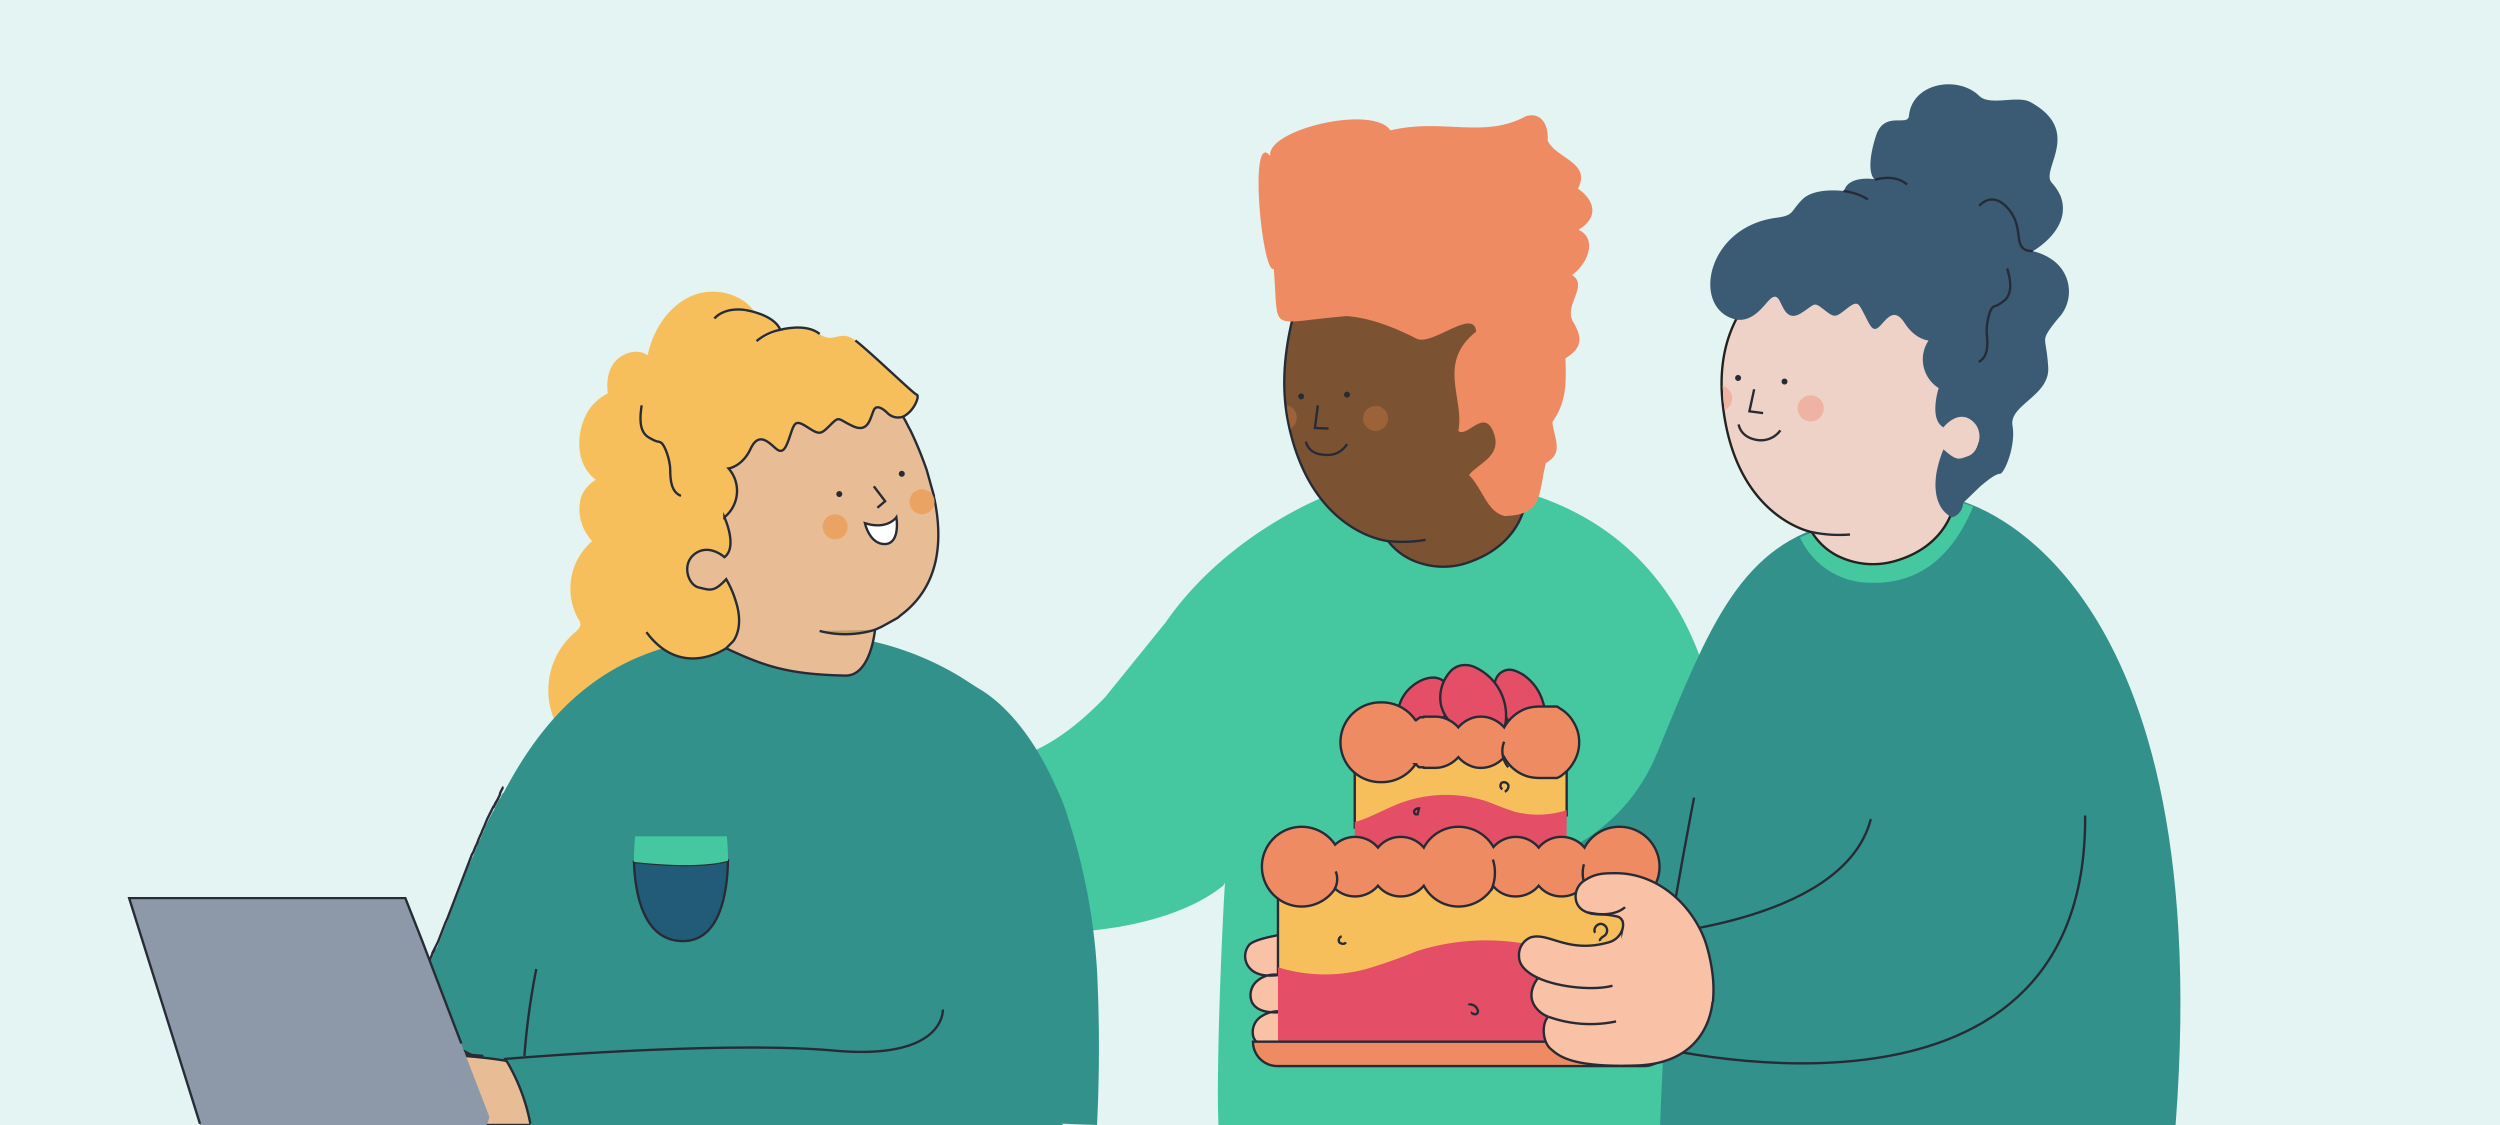 <?xml version="1.0" encoding="utf-8"?>
<svg xmlns="http://www.w3.org/2000/svg" data-name="Capa 1" id="Capa_1" viewBox="0 0 420 189">
  <defs>
    <style>.cls-1{fill:#e3f4f3;}.cls-17,.cls-2{fill:#f7bf5c;}.cls-3{fill:#45c8a0;}.cls-12,.cls-4{fill:#33918b;}.cls-5{fill:#3dc6f2;}.cls-11,.cls-12,.cls-15,.cls-16,.cls-17,.cls-19,.cls-22,.cls-23,.cls-28,.cls-5,.cls-6,.cls-7,.cls-8{stroke:#272b36;}.cls-11,.cls-12,.cls-13,.cls-15,.cls-16,.cls-17,.cls-19,.cls-20,.cls-22,.cls-23,.cls-28,.cls-5,.cls-6,.cls-7,.cls-8{stroke-miterlimit:10;stroke-width:0.4px;}.cls-6{fill:#3377b8;}.cls-7{fill:#7c5332;}.cls-20,.cls-8{fill:none;}.cls-9{fill:#9e6239;}.cls-10{fill:#272b36;}.cls-11{fill:#fff;}.cls-13{fill:#efd2c7;stroke:#222221;}.cls-14{fill:#efb3a3;}.cls-15{fill:#f9c1a5;}.cls-16,.cls-18{fill:#e44f67;}.cls-19,.cls-27{fill:#ef8b63;}.cls-20{stroke:#000;}.cls-21,.cls-28{fill:#215b77;}.cls-22{fill:#bb9b69;}.cls-23{fill:#e8bc95;}.cls-24{fill:#eaa363;}.cls-25{fill:#8d99a9;}.cls-26{fill:#3b5b75;}</style>
  </defs>
  <rect class="cls-1" height="189" width="420"/>
  <path class="cls-2" d="M92.8,123a1,1,0,0,0,1.5.1,12.8,12.8,0,0,1,2.1-16.7c.5-.4,1.1-.9,1.1-1.5a1.8,1.8,0,0,0-.4-1,10.5,10.5,0,0,1,2.4-13,7.7,7.7,0,0,1-1.9-7.3c.9-2.6,3.8-4.3,6.3-3.4l-1.3-11.9c-.7-2.3-.9-4.8.2-6.8s4.1-3.2,6-1.8c.9-4.3,3.6-8.5,7.7-10.1s9.5.1,11,4.2l16.4,71.4s-22.6,4.2-23.9,3.7-22.6-.2-23.8,0S92.8,123,92.8,123Z"/>
  <path class="cls-3" d="M250.4,83.2v0Z"/>
  <path class="cls-3" d="M245.7,93.2c0-.3-.1-.5-.1-.8S245.7,92.9,245.7,93.2Z"/>
  <path class="cls-3" d="M295,189H204.7c-.4-9.6.6-33.4,1.1-40.7l-.3.5c-7.5,6-21.1,8.6-35.3,7.8a95.1,95.1,0,0,1-19.1-3.1c-8.1-2.2-15.6-5.6-21.3-10.1a31.7,31.7,0,0,0,3.4-3.9,23.3,23.3,0,0,0,1.7-2.6h0a21.4,21.4,0,0,0,2.8-8.4,13.4,13.4,0,0,0,.1-2,14.8,14.8,0,0,0-.5-4.6c2.7.6,5.5,1.4,8.3,2.3,5.7,1.7,11.5,3.6,17.2,3.9a26.6,26.6,0,0,0,9.6-1.4h0c5.1-2,9.4-5.6,13.2-9.5l10.2-12.6c10.8-15.6,28.2-21.8,28.3-21.8s29.9,2,31.1-.4c12.4,3.5,20.7,10.3,26.4,19.6C292.6,119.8,293.8,156.9,295,189Z"/>
  <path class="cls-4" d="M278.9,189h86.6c7.3-96.2-37-105.1-37-105.1s-3,.3-19.5,3.8-21.8,17.4-30.6,38.8-33.6,20.7-33.6,20.7l35.6,15.9C279.6,172,279.1,183.1,278.9,189Z"/>
  <path class="cls-5" d="M242.9,126.3c.1,4.9,1.4,12.5,7.6,12.7s7.5-7.8,7.5-12.9C256,126.6,251.6,127.2,242.9,126.3Z"/>
  <path class="cls-6" d="M242.9,126.3c8.7.9,13.1.3,15.1-.2a38,38,0,0,0-.2-4H243A30.6,30.6,0,0,0,242.9,126.3Z"/>
  <path class="cls-7" d="M233.2,90.9s-13-1.2-16.8-20S227,31.6,227,31.6l24.4,21.9L262.7,61l-4.5,17.6-.5,2.7-1.3,2.1s-.1,7.5-9.2,10.9a12.7,12.7,0,0,1-8.6.3A10.6,10.6,0,0,1,233.2,90.9Z"/>
  <path class="cls-8" d="M226.3,74.6a3.8,3.8,0,0,1-3.8,1.8c-2.8-.1-3.1-2.2-3.1-2.2"/>
  <circle class="cls-9" cx="231.1" cy="70.3" r="2.1"/>
  <path class="cls-9" d="M217.8,69.7a2,2,0,0,0-1.6-1.6c.1.9.2,1.8.4,2.8a5.2,5.2,0,0,1,.2,1.1A2.1,2.1,0,0,0,217.8,69.7Z"/>
  <polyline class="cls-8" points="221.4 68.1 220.9 71.9 223.2 72"/>
  <path class="cls-10" d="M226.3,66.8a.5.5,0,0,0,0-1,.5.5,0,0,0,0,1Z"/>
  <path class="cls-10" d="M218.6,67.1a.5.5,0,0,0,0-1,.5.5,0,1,0,0,1Z"/>
  <path class="cls-8" d="M233.2,90.9a22.8,22.8,0,0,0,6.3-.2"/>
  <path class="cls-8" d="M284.6,134s-3.5,18.3-4,22.7"/>
  <path class="cls-11" d="M251.8,153.3a7.2,7.2,0,0,0-.8,1"/>
  <path class="cls-12" d="M314.3,137.6c-4.7,18.2-40.6,19.7-41.3,20l2.9,17.8s74.9,19.8,74.4-38.4"/>
  <path class="cls-3" d="M314,97.9c7.8.3,13.7-3.7,17.5-12.8a13.2,13.2,0,0,0-3-.8s-3,.2-19.5,3.8a32,32,0,0,0-6.6,2.2A13,13,0,0,0,314,97.9Z"/>
  <path class="cls-13" d="M304.4,89.4s-13-2.4-15-21.7,13.9-24.2,13.9-24.2l23.1,10L337,62.2l-6.2,17.3-.8,2.7-1.6,2s-.8,7.5-10.2,10.1a13.3,13.3,0,0,1-8.8-.6A10.7,10.7,0,0,1,304.4,89.4Z"/>
  <path class="cls-8" d="M299.1,72.3a4,4,0,0,1-4,1.6c-2.8-.5-3-2.6-3-2.6"/>
  <circle class="cls-14" cx="304.2" cy="68.6" r="2.2"/>
  <path class="cls-14" d="M291,66.6a2.4,2.4,0,0,0-1.6-1.8c.1,1,.1,1.9.2,2.9s.1.8.2,1.2A2.3,2.3,0,0,0,291,66.6Z"/>
  <polyline class="cls-8" points="294.7 65.4 293.9 69.1 296.2 69.4"/>
  <path class="cls-10" d="M299.8,64.6a.5.5,0,1,0,0-1,.5.5,0,0,0,0,1Z"/>
  <path class="cls-10" d="M292,64a.5.5,0,1,0,0-1,.5.5,0,0,0,0,1Z"/>
  <path class="cls-11" d="M304.4,89.4a23.3,23.3,0,0,0,6.4.4"/>
  <path class="cls-15" d="M229.7,155.9c-1.5-.4-17.7.7-19.8,2.8a3,3,0,0,0,.2,4.1c1.2,1.2,3.1,1.2,4.8,1a4.5,4.5,0,0,0-3.7,1,3.1,3.1,0,0,0-.9,3.5c.9,1.9,3.6,1.9,5.6,1.7a5.3,5.3,0,0,0-3.9.7,3.1,3.1,0,0,0-1.4,3.6,3.5,3.5,0,0,0,2.7,2,10.2,10.2,0,0,0,3.5-.2c.3,0,18.6,3.1.4.3-.2,0-.2-.3-.1-.4"/>
  <path class="cls-16" d="M251,117c-.1-1.5,0-3.3,1.3-4.1s2.4-.2,3.5.4a8.3,8.3,0,0,1,3.4,4.6,4.8,4.8,0,0,1,.1,2.9,3.1,3.1,0,0,1-1.9,2.1,3.3,3.3,0,0,1-2.9-.6,7.2,7.2,0,0,1-1.8-2.4,16.4,16.4,0,0,1-1.4-3.3Z"/>
  <path class="cls-17" d="M276.1,143.2V167l-1.1-.3c-4.2-1.5-8-3.7-12.2-5.2a37.7,37.7,0,0,0-24.8-.6,85.7,85.7,0,0,1-8.5,3,25.7,25.7,0,0,1-14.8-.3V143.2Z"/>
  <path class="cls-18" d="M276.1,165.9v10H214.7V162.5a26.6,26.6,0,0,0,14.8.3,85.7,85.7,0,0,0,8.5-3,38.3,38.3,0,0,1,24.8.5c4.2,1.6,8,3.8,12.2,5.2Z"/>
  <path class="cls-17" d="M227.6,125.2V139l.7-.2c2.4-.9,4.6-2.2,7-3.1a21.6,21.6,0,0,1,14.4-.2l4.9,1.7a14.8,14.8,0,0,0,8.6-.2V125.2Z"/>
  <path class="cls-18" d="M227.6,138.1v5.8h35.6v-7.8a15.7,15.7,0,0,1-8.6.3c-1.7-.5-3.3-1.2-4.9-1.8a22.2,22.2,0,0,0-14.4.3c-2.4.9-4.6,2.2-7,3Z"/>
  <path class="cls-19" d="M272.1,138.9a6.6,6.6,0,0,0-5.9,3.5,5,5,0,0,0-3.9-1.8,4.9,4.9,0,0,0-3.8,1.8,5,5,0,0,0-7.6-.1,6.8,6.8,0,0,0-5.8-3.4,6.6,6.6,0,0,0-5.9,3.5,5,5,0,0,0-3.9-1.8,4.9,4.9,0,0,0-3.8,1.8,5,5,0,0,0-3.9-1.8,4.9,4.9,0,0,0-3.3,1.3,6.8,6.8,0,0,0-5.6-3,6.7,6.7,0,1,0,0,13.4,6.8,6.8,0,0,0,5.6-3,4.9,4.9,0,0,0,3.3,1.3,5,5,0,0,0,3.9-1.8,4.9,4.9,0,0,0,3.8,1.8,5,5,0,0,0,3.9-1.8,6.6,6.6,0,0,0,5.9,3.5,6.8,6.8,0,0,0,5.8-3.4,4.7,4.7,0,0,0,3.7,1.7,5,5,0,0,0,3.9-1.8,4.9,4.9,0,0,0,3.8,1.8,5,5,0,0,0,3.9-1.8,6.6,6.6,0,0,0,5.9,3.5,6.7,6.7,0,0,0,0-13.4Z"/>
  <path class="cls-16" d="M234.8,120.4a6.6,6.6,0,0,1,2.3-5c1.5-1.3,3.8-2.2,5.4-1a3.6,3.6,0,0,1,1.3,3.8,7.3,7.3,0,0,1-2.4,3.4,5.4,5.4,0,0,1-1.6,1,2.9,2.9,0,0,1-3.1-1.1s-.1-.2,0-.3.2,0,.2.1Z"/>
  <path class="cls-16" d="M245.9,122.8a6.3,6.3,0,0,1-3.8-4.3,6.5,6.5,0,0,1,1.4-5.5,3.3,3.3,0,0,1,1.9-1.2,3.9,3.9,0,0,1,2.6.4,8.9,8.9,0,0,1,5,8.6,3.5,3.5,0,0,1-.8,2.2,2.3,2.3,0,0,1-2.9,0l.3-.5Z"/>
  <path class="cls-19" d="M265.3,124.7a6.3,6.3,0,0,1-.9,3.3h0a6.5,6.5,0,0,1-1.7,2l-.5.4-.6.3h-3a7.6,7.6,0,0,1-2.1-.3,6.7,6.7,0,0,1-3.8-3.2h0a5.4,5.4,0,0,1-2.2,1.5,4.7,4.7,0,0,1-1.7.3,4.1,4.1,0,0,1-1.9-.4,5.2,5.2,0,0,1-1.9-1.4h0a5.4,5.4,0,0,1-2.2,1.5,4.7,4.7,0,0,1-1.7.3h-1.8c-.1,0-.2,0-.2-.1h-.7c-.1-.1-.2-.1-.2-.2l-.4-.3a6.8,6.8,0,0,1-5.6,3h-.3a6.7,6.7,0,0,1,0-13.4h.3a6.8,6.8,0,0,1,5.6,3h.1a.1.1,0,0,0,.1-.1l.3-.2.3-.2h.5c0-.1.1-.1.2-.1h1.8a4.7,4.7,0,0,1,1.7.3,5.4,5.4,0,0,1,2.2,1.5h0a5.2,5.2,0,0,1,1.9-1.4,4.1,4.1,0,0,1,1.9-.4,4.7,4.7,0,0,1,1.7.3,5.4,5.4,0,0,1,2.2,1.5h0a7.1,7.1,0,0,1,3.8-3.2,7.6,7.6,0,0,1,2.1-.3h3l.6.4a6.1,6.1,0,0,1,2.2,2.3h0A6.3,6.3,0,0,1,265.3,124.7Z"/>
  <path class="cls-8" d="M225.4,157.3a.7.7,0,0,0-.4,1c.3.3.9.4,1.1,0"/>
  <path class="cls-8" d="M246.8,168.9c0-.2.3-.2.5-.1a1.2,1.2,0,0,1,.9.8.5.5,0,0,1-.7.7c-.1.1-.3-.2-.2-.3"/>
  <path class="cls-8" d="M238,136.8c-.3.1-.5-.3-.4-.6a.9.9,0,0,1,.8-.4l-.3,1.2"/>
  <path class="cls-8" d="M224.4,146.4a3.5,3.5,0,0,1-.2,3"/>
  <path class="cls-8" d="M252.7,124.6a4.2,4.2,0,0,0,.7,4.3"/>
  <path class="cls-8" d="M266.1,145.2a5.6,5.6,0,0,0,.5,4.2"/>
  <path class="cls-8" d="M250.8,144.4a7.2,7.2,0,0,1-.3,5.2"/>
  <path class="cls-8" d="M252.4,132.6a.7.7,0,0,1-.1-1.1.8.8,0,0,1,1.1.4,1,1,0,0,1-.6,1.1"/>
  <path class="cls-8" d="M268,156.7c-.5-.7.5-1.8,1.3-1.4a1.1,1.1,0,0,1,.1,2c-.3.2-.7.5-.6.8"/>
  <path class="cls-19" d="M214.7,174.9h61.5a4.1,4.1,0,0,1,4.1,4.1v0a0,0,0,0,1,0,0H210.5a0,0,0,0,1,0,0v0A4.1,4.1,0,0,1,214.7,174.9Z" transform="translate(490.8 354) rotate(180)"/>
  <path class="cls-15" d="M260.1,170.8c-1.2,1.3-.9,4.3.4,5.4s3.3,3.2,14.5,2.8c8.8-.3,12.1-5.6,12.7-10.6a.7.7,0,0,0,.1-.5,21.2,21.2,0,0,0-.2-5,28,28,0,0,0-1.2-5c-2.4-6.3-8.2-11.2-14.9-11.2-1.9,0-3.4,0-5.1,1.1a3.2,3.2,0,0,0-1.7,2.9c.1,2.1,1.9,2.8,3.6,2.9a14.6,14.6,0,0,1,3.5.4c.5.2,1.1.7.8,2a3.3,3.3,0,0,1-2.3,2.3c-7,2-10.1-1.8-13.2-.8a3.2,3.2,0,0,0-1.9,3.2c0,1.5,1.3,2.7,3.2,3.6,0,0-2.5,2.9,0,5.4a4.5,4.5,0,0,0,1.7,1.1"/>
  <path class="cls-8" d="M260.1,170.8a20.8,20.8,0,0,0,11.4.8"/>
  <path class="cls-8" d="M258.4,164.3c3.7,1.7,9.7,2.1,12.5,1.3"/>
  <path class="cls-8" d="M273,152.4s-1.7,1.9-6.2.9"/>
  <path class="cls-20" d="M124.1,105.2l-.2.3-.3.3-.7,1.5"/>
  <path class="cls-20" d="M124.1,105.1a4.6,4.6,0,0,1-1.6-.7l-1.4-.9H121l-1.2,1.3"/>
  <path class="cls-20" d="M122.8,107.5c.1,0,0-.1,0-.1a8.7,8.7,0,0,0-3-1.6l-.9-.3.5-.7h.1a1,1,0,0,1,.4.5,1.8,1.8,0,0,1-1,.4"/>
  <path class="cls-20" d="M122,106.2h0v-.2h-.3"/>
  <path class="cls-20" d="M121.5,104.6h-.2l-.2.2"/>
  <path class="cls-20" d="M121.5,104.2v.2h0"/>
  <path class="cls-20" d="M121.5,104.2h.1a.4.4,0,0,1-.1-.3h-.2c0,.1-.1.1-.1.2h.1"/>
  <path class="cls-20" d="M121.3,104.4c0-.1-.1-.1-.1-.2h-.3"/>
  <path class="cls-20" d="M121.4,104.2h0"/>
  <path class="cls-20" d="M122.1,106h0"/>
  <path class="cls-20" d="M122.2,105.8v-.2"/>
  <path class="cls-20" d="M122.2,105.5h-.1"/>
  <path class="cls-20" d="M122,105.3h-.1"/>
  <path class="cls-20" d="M122,105h0"/>
  <path class="cls-20" d="M122.2,104.9v-.2"/>
  <path class="cls-20" d="M122.1,104.6H122"/>
  <path class="cls-20" d="M121.8,104.5h0"/>
  <path class="cls-20" d="M121.6,104.6h0"/>
  <path class="cls-20" d="M123,105.4h0a.1.1,0,0,0-.1.1c-.1-.1-.2-.2-.1-.3h.2"/>
  <path class="cls-20" d="M122.8,105.7h0"/>
  <path class="cls-20" d="M123.3,102.2c0-.2-.1-.3-.1-.5a.3.3,0,0,0-.1-.2h-.2v.3a.7.7,0,0,0-.1-.5.1.1,0,0,0-.1-.1.1.1,0,0,1-.1.1v.3c.1-.1,0-.2,0-.4h-.2v.2a1.3,1.3,0,0,0,.1.6l-.2-.2-.2.2a.4.4,0,0,0,.1.3l.4.5"/>
  <path class="cls-20" d="M123.3,102.3a.8.8,0,0,1-.2.5l-.6.2"/>
  <path class="cls-20" d="M121.5,106a3.5,3.5,0,0,1-.6-1.4"/>
  <path class="cls-20" d="M120.9,104.6a5.4,5.4,0,0,0-1.6-1"/>
  <path class="cls-20" d="M120.9,104.6s0,.1-.1,0h-.1a5.4,5.4,0,0,0-1.5-.9h0c-.1,0,0-.1,0-.1"/>
  <path class="cls-20" d="M120.4,104v.3h-1c0-.1-.1-.1-.1-.2s0-.3.1-.4.3-.2.4-.1h.5"/>
  <path class="cls-20" d="M119.7,104.5h-.1c0,.1-.1.1-.1.2l-1.2.7"/>
  <path class="cls-20" d="M119.3,103.9a2,2,0,0,0-1.1.1,2,2,0,0,0-.8.4c-.1,0-.1.1-.1.2"/>
  <circle class="cls-21" cx="129.4" cy="109" r="0.8"/>
  <path class="cls-4" d="M184.3,189,61.1,184.6v4.3l-7.2-4.4H48.4l-1-.7h-.6L45,182.6a1.2,1.2,0,0,1-.5-1.6c.6-1.5,2.9.8,2.9.8s-2,2.3.5,1.6a35.6,35.6,0,0,0,5-1.9,33.7,33.7,0,0,0,8.1-4.9l.9-.7a33.1,33.1,0,0,0,5.1-5.4h0a25.2,25.2,0,0,0,3-4.5,50.4,50.4,0,0,0,2.6-5.2,3.6,3.6,0,0,0,.4-.9h0l.5-.9,1.2-3.1.4-1,3.8-9.9.2-.3c0-.2.1-.3.1-.4l.2-.3h0l.4-1a11.2,11.2,0,0,0,.5-1.3l.5-1c.2-.6.5-1.1.7-1.7l.3-.7c.2-.3.3-.7.5-1h0a9.3,9.3,0,0,0,.5-1h.1a5.4,5.4,0,0,1,.5-1.1h0l.5-1H84l.5-1h.1c6.2-11.8,15.1-22.2,30.9-25.3a75.1,75.1,0,0,1,26.3-1,49.9,49.9,0,0,1,19.7,6.9l2.8,1.8c2.5,1.4,8.3,5.7,13.1,16.6a33.8,33.8,0,0,1,2.1,5.4,103.4,103.4,0,0,1,4.8,25.4A263.5,263.5,0,0,1,184.3,189Z"/>
  <path class="cls-8" d="M88.1,177.4a120.2,120.2,0,0,1,2-14.6"/>
  <path class="cls-8" d="M84.6,132.3h-.1a9.3,9.3,0,0,0-.5,1v.2l-.5,1h0a3.1,3.1,0,0,0-.5,1h-.1l-.5,1h0l-.5,1-.3.7c-.2.6-.5,1.1-.7,1.7l-.5,1.1a6.1,6.1,0,0,1-.5,1.2l-.4,1h0l-.2.3-.3.8-3.8,9.9-.4.9-1.2,3.1-.5,1h0a3.6,3.6,0,0,1-.4.9,42,42,0,0,1-2.6,5.2,30.4,30.4,0,0,1-3,4.6,36.8,36.8,0,0,1-5.1,5.3l-.9.7a37.9,37.9,0,0,1-8.1,5,34.2,34.2,0,0,1-5,1.8,29.3,29.3,0,0,1-5.1,1.2h-.5"/>
  <path class="cls-22" d="M62.7,178.8s-3.9-5.3,1.6-6.5,20.3,8,20.3,8Z"/>
  <path class="cls-23" d="M109.1,189H38.9a3.2,3.2,0,0,1-1-3.5l.4-.8a23.7,23.7,0,0,1,9-4.9l1.2-.4a63.8,63.8,0,0,1,13.2-2.1,109.1,109.1,0,0,1,17.5.2c3.5.3,5.7.7,5.7.7Z"/>
  <path class="cls-8" d="M47.4,188.8a.1.1,0,0,1,.1-.1,8.1,8.1,0,0,1,3-3.4c2.1-1.4,5.5-2.5,10.8-2.1"/>
  <path class="cls-4" d="M178.6,189H89.1a32.4,32.4,0,0,0-4.2-10.9s36.4-3.1,55.2-1.4,18.3-6.9,18.3-6.9l5.6,5.3Z"/>
  <path class="cls-13" d="M47.4,188.8a.1.1,0,0,1,.1-.1Z"/>
  <path class="cls-12" d="M89.1,188.8a32.4,32.4,0,0,0-4.2-10.9s36.4-3.1,55.2-1.4,18.3-6.9,18.3-6.9"/>
  <path class="cls-8" d="M37.8,186.9s-2.4-5.3,17.5-9.3c0,0,10-1.8,25.9-.2"/>
  <path class="cls-23" d="M151.4,103.3l-.6.5-2.7,1.5-1.1.5s-.7,7.8-5,7.7c-9.6-.2-13.5-1.6-19.4-4.3l-.6-.3a1,1,0,0,1-.4-.5,18.9,18.9,0,0,1-1.1-2.5l-3-2.9-3.9-3.9-2.9-19.2,1.9-1.7,16.8-14.4,18.8,1,2.4,3.2a13.5,13.5,0,0,1,1.1,2c.4.6.8,1.5,1.3,2.4a63.7,63.7,0,0,1,2.7,6.6l1.2,4.3a1.3,1.3,0,0,0,.1.6C158.4,90.8,157.9,98.4,151.4,103.3Z"/>
  <circle class="cls-24" cx="140.3" cy="88.5" r="2.1"/>
  <circle class="cls-24" cx="154.9" cy="84.3" r="2.1"/>
  <polyline class="cls-8" points="146.8 81.7 148.7 84.2 147.4 85.3"/>
  <path class="cls-11" d="M150.6,86.9s-1.5,2.2-5.3,1c0,0,.8,3.6,3.4,3.5S150.6,86.9,150.6,86.9Z"/>
  <path class="cls-10" d="M151.5,80.1a.5.5,0,0,0,0-1,.5.5,0,1,0,0,1Z"/>
  <path class="cls-10" d="M141,83.5a.5.5,0,0,0,0-1,.5.5,0,1,0,0,1Z"/>
  <path class="cls-2" d="M154,66.3c-.9-.2-7.7-7.1-10.3-9.1s-3.7.7-6-1.1-6.6-.7-6.6-.7c-.7-1.7-3.1-2.7-4.6-3.1a83.2,83.2,0,0,0-6.7,9.4c-2.5,4-7.9,3.6-12.2,4.7a8.8,8.8,0,0,1-4.6-.7,8.7,8.7,0,0,0-3.1,2c-2.7,2.5-4.2,9.6.2,12.9,1,.7.9,3,1.4,3.7s1.2-3.6,1.4,1.2,7.3,5.7,7.1,9.2,1.5,8,3,7.8,2.2.8,3.6,1.8-7,3.2-7,3.2c5.5,6,12.4,1.4,12.4,1.4l1.2-1.2c1.3-1.9,1.1-4.4.5-6.4a17.4,17.4,0,0,0-1.7-4c-2.1,2.3-2.8,1.8-4.6,1.4s-3-4-.6-5.7,4.9.6,4.9.6c2.3-1.7,0-6.7,0-6.7a5.7,5.7,0,0,0,.7-8.2s2.3-.3,3.7-3.3,3.1-1,4.3,0,1.7-.3,2.4-2.4.9-2.5,2.9-1.2,2.2,1.2,3.8-.4,1.2-1,3.8.2,2.9-1.4,3.5-2.7,2.3.5,2.3.5a2.5,2.5,0,0,0,2.6.6C153.5,69.2,154.6,66.5,154,66.3Z"/>
  <path class="cls-11" d="M131.1,55.4a9.2,9.2,0,0,0-4,1.9"/>
  <path class="cls-8" d="M125.3,52.1s-3.3-.7-5.3,1.4"/>
  <path class="cls-8" d="M107.8,68.1c-.3,2-.5,4.4,1.2,5.4s1.5.5,2.1.9,1.5,2.9,1.5,4.6.2,3.7,1.8,4.3"/>
  <path class="cls-8" d="M137.7,56.1c-2.3-1.9-6.6-.7-6.6-.7-1.1-2.6-5.8-3.3-5.8-3.3"/>
  <path class="cls-8" d="M108.6,106.2c5.9,8,13.4,2.7,13.4,2.7l1.2-1.2c1.3-1.9,1.1-4.4.5-6.4a17.4,17.4,0,0,0-1.7-4c-2.1,2.3-2.8,1.8-4.6,1.4s-3-4-.6-5.7,4.9.6,4.9.6c2.3-1.7,0-6.7,0-6.7a5.7,5.7,0,0,0,.7-8.2s2.3-.3,3.7-3.3,3.1-1,4.3,0,1.7-.3,2.4-2.4.9-2.5,2.9-1.2,2.2,1.2,3.8-.4,1.2-1,3.8.2,2.9-1.4,3.5-2.7,2.3.5,2.3.5a2.5,2.5,0,0,0,2.6.6c1.8-.8,2.9-3.5,2.3-3.7s-7.7-7.1-10.3-9.1"/>
  <path class="cls-25" d="M81.6,189h-48L21.7,151.1H68.1l2.8,7.1,3.5,9.2,5.8,15,2,5.2S82,189,81.6,189Z"/>
  <polyline class="cls-8" points="33.6 188.8 21.7 150.9 68.1 150.9 70.9 158 74.4 167.2 77.5 175.3"/>
  <path class="cls-26" d="M345,43.8a9.1,9.1,0,0,0-3.5-1.6s6.7-3.7,4.7-9.2a8.3,8.3,0,0,0-1.5-2.3c-2-2.2,5.3-8.6-3.5-13.5-2.2-1.3-6.9.7-8.7-1.1-3.6-3.5-11.3-2.2-11.8,3.4-.2,1.8-4.1-.9-5.5,3.2-2,6.2-.3,7.4-.3,7.4s-4.4-.7-5.1,2c0,0-4.9-.7-7,1.4s-1.3,2.7-4.5,3.1c-11.5,1.6-14,14.6-7.3,16.9,2.8,1,4.8-1.5,5.6-2.4s1.6-1.9,2.3-.7,1.3,3.7,3.7,2.2,2-2,3.8-.6,1.9,1.4,3.8-.1,2-1,3,.9,1.4,3.2,2.6,2,2.4-3.3,4.2-.5,4,2.9,4,2.9a5.7,5.7,0,0,0,1.7,8s-1.7,5.2.8,6.6c0,0,2.3-3,4.7-1.2s1.2,5.4-.5,6-1.9.9-4.2-1.1a19.4,19.4,0,0,0-1.2,4.1c-.3,2.1-.2,4.5,1.2,6.2a6.9,6.9,0,0,0,1.3,1.1h.1a2,2,0,0,0,.9-.4,2.7,2.7,0,0,0,1-2l2.9-2.8c1.3-1.1,2.6-2.1,3.3-2.1s2.7-4.6,2.1-8.1,6.3-5,6-9.8-1.1-4.3.2-6.3a27.9,27.9,0,0,1,1.9-2.4A6.5,6.5,0,0,0,345,43.8Z"/>
  <path class="cls-8" d="M332.5,34.6s2.2-2.8,5,.6.3,6.9,4,7"/>
  <path class="cls-8" d="M309.7,32.1a9.9,9.9,0,0,1,4.1,1.4"/>
  <path class="cls-8" d="M315,30.2s3.2-1.1,5.4.8"/>
  <path class="cls-8" d="M337.2,45.1c.6,1.9,1,4.3-.6,5.5s-1.4.6-1.9,1.1-1.1,3-.9,4.7.1,3.7-1.4,4.4"/>
  <path class="cls-22" d="M147,105.8a17.1,17.1,0,0,1-9.3.2"/>
  <path class="cls-27" d="M226.3,53.1c4.8.4,9.1,2.5,11.7,3.8s9.6-5.3,10-1.2c-6.7,5.3-1.9,11.3-3,16.7,1.5,1.2,4.3-3.9,5.9.2s-2.6,5.2-4.1,7.2c2.4,2.5,3,6.2,6,6.9,6.5-.2,5.6-3.6,6.9-8.9,3.1-1.7,1.4-4.1,1.1-6.9,2.5-3.5,2.3-6.9,2.2-10.7,2.7-1.7,3-3.3,1.3-6.1s2.7-6.1-.2-7.9c2.4-1.6,4.5-6,1.1-7.6,3.5-2.1,2.7-5-.1-6.9,2.3-4.5-3.7-5-5.1-8.1.2-2-.7-4.9-3.6-4.1-7.1,3.9-14,.3-22.8,2.4-3-4.4-20.9-.1-20.2,4.3-3.7-4.6-1.4,19.9.6,19C214.9,56.3,212.7,54.2,226.3,53.1Z"/>
  <path class="cls-28" d="M106.5,144.8c.2,5.2,1.5,13.1,8,13.3s7.7-8.2,7.8-13.5C120.2,145.2,115.6,145.8,106.5,144.8Z"/>
  <path class="cls-3" d="M106.5,144.8c9.1,1,13.7.4,15.8-.2a38.9,38.9,0,0,0-.2-4.1H106.7S106.5,142.3,106.5,144.8Z"/>
</svg>